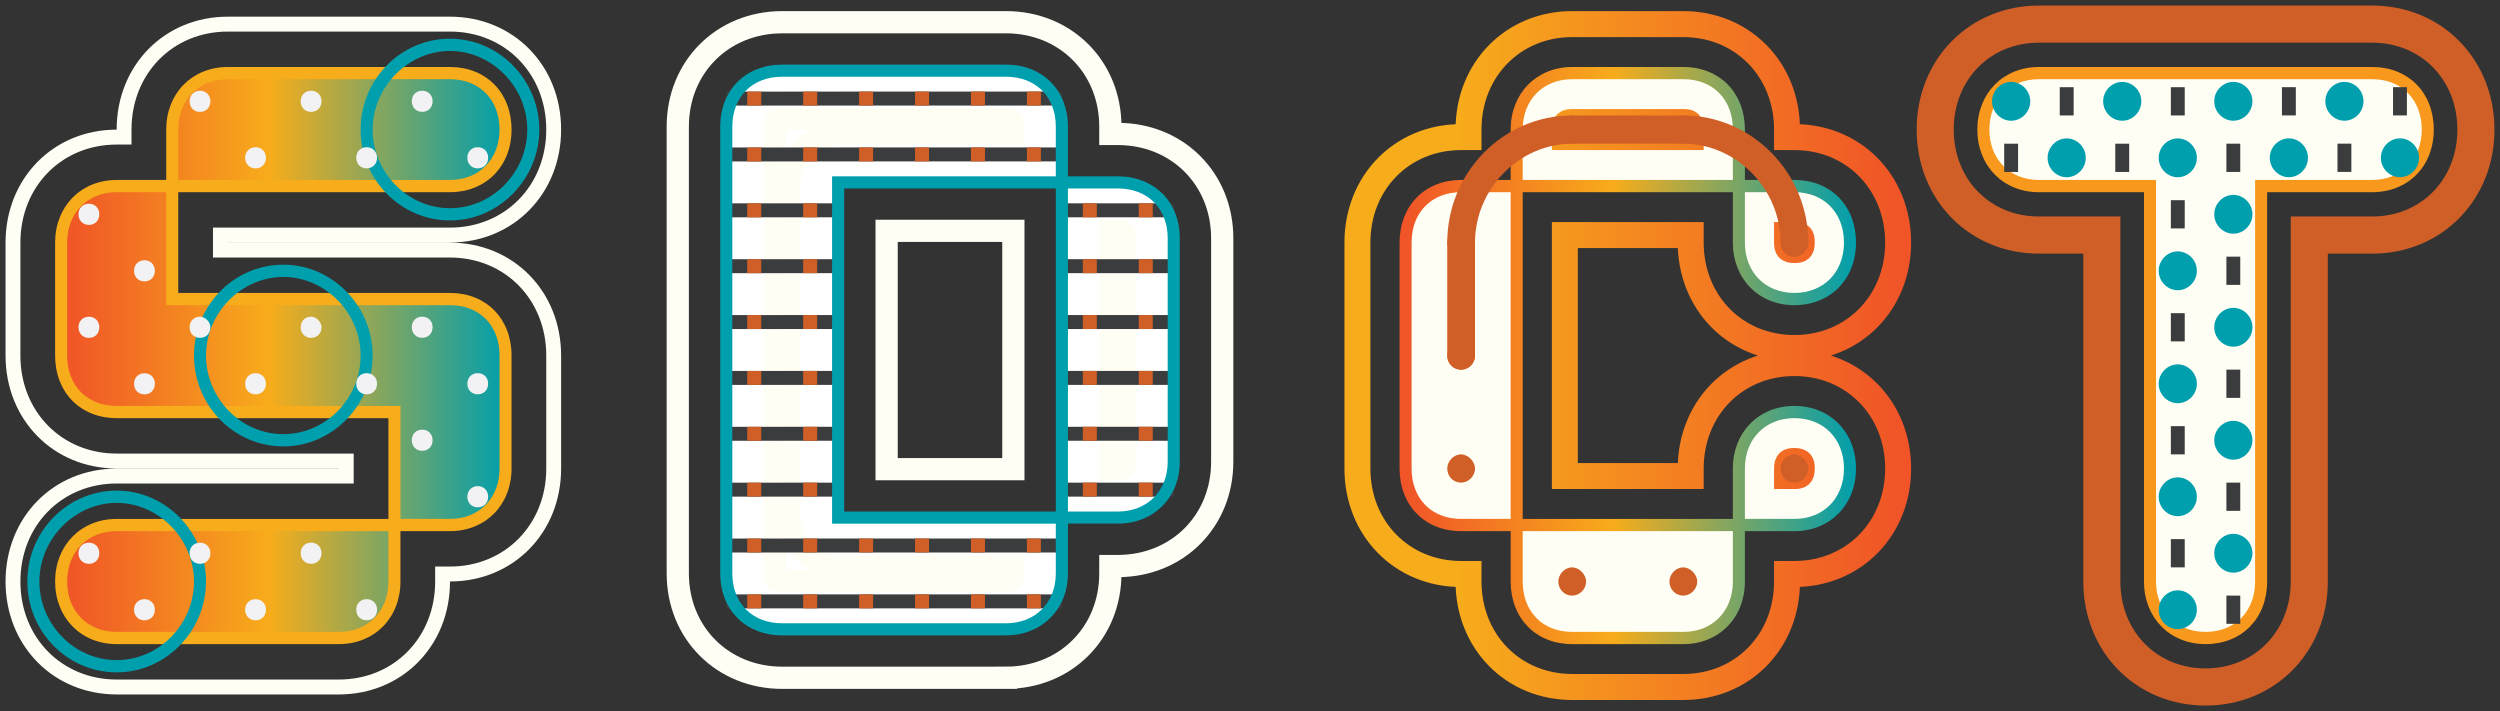 <?xml version="1.0" encoding="UTF-8"?>
<svg width="225px" height="64px" viewBox="0 0 225 64" version="1.1" xmlns="http://www.w3.org/2000/svg" xmlns:xlink="http://www.w3.org/1999/xlink">
    <rect x="0" y="0" width="225" height="64" fill="#333333" stroke="none"/>
    <title>SDCT_web_image_blueyellow</title>
    <defs>
        <linearGradient x1="-0.321%" y1="49.997%" x2="100.318%" y2="49.997%" id="linearGradient-1">
            <stop stop-color="#F7AC1B" offset="19%"></stop>
            <stop stop-color="#F05427" offset="100%"></stop>
        </linearGradient>
        <linearGradient x1="-0.004%" y1="49.997%" x2="100%" y2="49.997%" id="linearGradient-2">
            <stop stop-color="#F05427" offset="1%"></stop>
            <stop stop-color="#F7AC1B" offset="47%"></stop>
            <stop stop-color="#009FAD" offset="100%"></stop>
        </linearGradient>
        <linearGradient x1="0%" y1="50%" x2="100%" y2="50%" id="linearGradient-3">
            <stop stop-color="#F05427" offset="1%"></stop>
            <stop stop-color="#F7AC1B" offset="47%"></stop>
            <stop stop-color="#009FAD" offset="100%"></stop>
        </linearGradient>
    </defs>
    <g id="Style-Components" stroke="none" stroke-width="1" fill="none" fill-rule="evenodd">
        <g id="Footer_my" transform="translate(-24, -44)">
            <g id="SDCT_web_image_blueyellow" transform="translate(25, 46)">
                <g id="Group" transform="translate(121, 0)" fill-rule="nonzero">
                    <g id="Shape">
                        <path d="M34.499,50.335 C34.499,53.273 32.468,55.419 29.499,55.419 L19.501,55.419 C16.532,55.419 14.501,53.354 14.501,50.335 L14.501,45.251 L9.502,45.251 C6.533,45.251 4.503,43.186 4.503,40.167 L4.503,19.83 C4.503,16.811 6.533,14.746 9.502,14.746 L14.501,14.746 L14.501,45.251 L34.499,45.251 L34.499,50.335 L34.499,50.335 Z M14.501,9.66 C14.501,6.72 16.532,4.576 19.501,4.576 L29.499,4.576 C32.468,4.576 34.499,6.641 34.499,9.66 L34.499,14.744 L39.498,14.744 C42.467,14.744 44.497,16.809 44.497,19.829 C44.497,22.848 42.467,24.913 39.498,24.913 C36.529,24.913 34.499,22.848 34.499,19.829 L34.499,14.744 L14.501,14.744 L14.501,9.66 L14.501,9.66 Z M34.499,45.251 L34.499,40.167 C34.499,37.227 36.529,35.083 39.498,35.083 C42.467,35.083 44.497,37.148 44.497,40.167 C44.497,43.186 42.467,45.251 39.498,45.251 L34.499,45.251 Z" fill="#FFFEF5"></path>
                        <path d="M29.499,60 L19.501,60 C14.083,60 9.999,55.845 9.999,50.337 L9.999,49.832 L9.502,49.832 C4.084,49.832 0,45.678 0,40.168 L0,19.832 C0,14.322 4.086,10.168 9.502,10.168 L9.999,10.168 L9.999,9.663 C9.999,4.154 14.083,0 19.501,0 L29.499,0 C34.917,0 39.001,4.155 39.001,9.663 L39.001,10.168 L39.498,10.168 C44.916,10.168 49,14.324 49,19.832 C49,25.34 44.914,29.495 39.498,29.495 C34.082,29.495 29.996,25.342 29.996,19.832 L29.996,19.327 L19.004,19.327 L19.004,40.673 L29.996,40.673 L29.996,40.168 C29.996,34.658 34.08,30.505 39.498,30.505 C44.916,30.505 49,34.66 49,40.168 C49,45.676 44.914,49.832 39.498,49.832 L39.001,49.832 L39.001,50.337 C39.001,55.846 34.917,60 29.499,60 Z M9.502,10.508 C4.277,10.508 0.336,14.517 0.336,19.83 L0.336,40.167 C0.336,45.48 4.277,49.488 9.502,49.488 L10.335,49.488 L10.335,50.335 C10.335,55.649 14.276,59.657 19.501,59.657 L29.499,59.657 C34.724,59.657 38.665,55.649 38.665,50.335 L38.665,49.488 L39.498,49.488 C44.723,49.488 48.664,45.48 48.664,40.167 C48.664,34.853 44.723,30.845 39.498,30.845 C34.273,30.845 30.332,34.853 30.332,40.167 L30.332,41.013 L18.668,41.013 L18.668,18.984 L30.332,18.984 L30.332,19.83 C30.332,25.144 34.273,29.152 39.498,29.152 C44.723,29.152 48.664,25.144 48.664,19.83 C48.664,14.517 44.723,10.508 39.498,10.508 L38.665,10.508 L38.665,9.662 C38.665,4.348 34.724,0.34 29.499,0.34 L19.501,0.34 C14.276,0.34 10.335,4.348 10.335,9.662 L10.335,10.508 L9.502,10.508 Z M39.498,41.013 L38.665,41.013 L38.665,40.167 C38.665,39.451 38.945,39.32 39.498,39.32 C40.201,39.32 40.33,39.605 40.33,40.167 C40.33,40.882 40.05,41.013 39.498,41.013 Z M39.001,40.671 L39.498,40.671 C39.919,40.671 39.994,40.633 39.994,40.167 C39.994,39.738 39.957,39.662 39.498,39.662 C39.076,39.662 39.001,39.7 39.001,40.167 L39.001,40.671 Z M39.498,20.677 C38.795,20.677 38.665,20.392 38.665,19.83 L38.665,18.984 L39.498,18.984 C40.159,18.984 40.33,19.158 40.33,19.83 C40.33,20.545 40.05,20.677 39.498,20.677 Z M39.001,19.325 L39.001,19.83 C39.001,20.259 39.039,20.335 39.498,20.335 C39.919,20.335 39.994,20.297 39.994,19.83 C39.994,19.363 39.975,19.325 39.498,19.325 L39.001,19.325 Z M30.332,10.508 L18.668,10.508 L18.668,9.662 C18.668,8.947 18.948,8.815 19.501,8.815 L29.499,8.815 C30.161,8.815 30.332,8.989 30.332,9.662 L30.332,10.508 Z M19.004,10.167 L29.996,10.167 L29.996,9.662 C29.996,9.176 29.977,9.157 29.499,9.157 L19.501,9.157 C19.079,9.157 19.004,9.195 19.004,9.662 L19.004,10.167 Z" stroke="url(#linearGradient-1)" stroke-width="2" fill="#30302F"></path>
                    </g>
                    <path d="M29.499,55.971 L19.501,55.971 C16.238,55.971 13.96,53.655 13.96,50.337 L13.96,45.803 L9.502,45.803 C6.239,45.803 3.961,43.486 3.961,40.168 L3.961,19.832 C3.961,16.514 6.239,14.197 9.502,14.197 L13.96,14.197 L13.96,9.663 C13.96,6.397 16.291,4.029 19.501,4.029 L29.499,4.029 C32.762,4.029 35.04,6.345 35.04,9.663 L35.04,14.197 L39.498,14.197 C42.761,14.197 45.039,16.514 45.039,19.832 C45.039,23.15 42.708,25.467 39.498,25.467 C36.288,25.467 33.957,23.096 33.957,19.832 L33.957,15.298 L15.043,15.298 L15.043,44.702 L33.957,44.702 L33.957,40.168 C33.957,36.902 36.288,34.533 39.498,34.533 C42.708,34.533 45.039,36.904 45.039,40.168 C45.039,43.433 42.708,45.803 39.498,45.803 L35.04,45.803 L35.04,50.337 C35.04,53.603 32.709,55.971 29.499,55.971 Z M15.043,45.803 L15.043,50.337 C15.043,53.047 16.834,54.87 19.501,54.87 L29.499,54.87 C32.124,54.87 33.957,53.006 33.957,50.337 L33.957,45.803 L15.043,45.803 L15.043,45.803 Z M35.04,44.7 L39.498,44.7 C42.123,44.7 43.956,42.836 43.956,40.167 C43.956,37.497 42.123,35.633 39.498,35.633 C36.873,35.633 35.04,37.497 35.04,40.167 L35.04,44.7 Z M9.501,15.297 C6.835,15.297 5.043,17.118 5.043,19.83 L5.043,40.167 C5.043,42.877 6.834,44.7 9.501,44.7 L13.958,44.7 L13.958,15.297 L9.501,15.297 Z M35.04,15.297 L35.04,19.83 C35.04,22.5 36.873,24.364 39.498,24.364 C42.123,24.364 43.956,22.5 43.956,19.83 C43.956,17.161 42.165,15.297 39.498,15.297 L35.04,15.297 Z M15.043,14.194 L33.957,14.194 L33.957,9.66 C33.957,6.948 32.166,5.127 29.499,5.127 L19.501,5.127 C16.876,5.127 15.043,6.991 15.043,9.66 L15.043,14.194 L15.043,14.194 Z" id="Shape" fill="url(#linearGradient-2)"></path>
                    <path d="M9.502,18.56 C10.128,18.56 10.752,19.196 10.752,19.83 C10.752,20.545 10.126,21.101 9.502,21.101 C8.799,21.101 8.253,20.545 8.253,19.83 C8.253,19.194 8.799,18.56 9.502,18.56 Z M9.502,28.728 C10.128,28.728 10.752,29.364 10.752,29.998 C10.752,30.714 10.126,31.269 9.502,31.269 C8.799,31.269 8.253,30.714 8.253,29.998 C8.253,29.362 8.799,28.728 9.502,28.728 Z M9.502,38.896 C10.128,38.896 10.752,39.532 10.752,40.167 C10.752,40.882 10.126,41.437 9.502,41.437 C8.799,41.437 8.253,40.882 8.253,40.167 C8.253,39.531 8.799,38.896 9.502,38.896 Z M19.501,8.391 C20.126,8.391 20.75,9.027 20.75,9.662 C20.75,10.377 20.125,10.933 19.501,10.933 C18.797,10.933 18.251,10.377 18.251,9.662 C18.251,9.026 18.797,8.391 19.501,8.391 L19.501,8.391 Z M19.501,49.066 C20.126,49.066 20.75,49.702 20.75,50.337 C20.75,51.052 20.125,51.607 19.501,51.607 C18.797,51.607 18.251,51.052 18.251,50.337 C18.251,49.7 18.797,49.066 19.501,49.066 Z M29.499,8.391 C30.125,8.391 30.749,9.027 30.749,9.662 C30.749,10.377 30.123,10.933 29.499,10.933 C28.796,10.933 28.25,10.377 28.25,9.662 C28.25,9.026 28.796,8.391 29.499,8.391 Z M29.499,49.066 C30.125,49.066 30.749,49.702 30.749,50.337 C30.749,51.052 30.123,51.607 29.499,51.607 C28.796,51.607 28.25,51.052 28.25,50.337 C28.25,49.7 28.796,49.066 29.499,49.066 Z M39.498,18.561 C40.123,18.561 40.747,19.197 40.747,19.832 C40.747,20.547 40.122,21.102 39.498,21.102 C38.795,21.102 38.248,20.547 38.248,19.832 C38.248,19.196 38.795,18.561 39.498,18.561 Z M39.498,38.898 C40.123,38.898 40.747,39.534 40.747,40.168 C40.747,40.883 40.122,41.439 39.498,41.439 C38.795,41.439 38.248,40.883 38.248,40.168 C38.248,39.532 38.795,38.898 39.498,38.898 Z" id="Shape" fill="#D05F27"></path>
                    <path d="M29.499,8.39 C35.67,8.39 40.747,13.553 40.747,19.83 C40.747,20.545 40.201,21.101 39.498,21.101 C38.795,21.101 38.248,20.545 38.248,19.83 C38.248,14.983 34.265,10.933 29.499,10.933 L19.501,10.933 C14.735,10.933 10.752,14.983 10.752,19.83 L10.752,29.998 C10.752,30.714 10.205,31.269 9.502,31.269 C8.799,31.269 8.253,30.714 8.253,29.998 L8.253,19.83 C8.253,13.555 13.252,8.39 19.501,8.39 L29.499,8.39 Z" id="Path" fill="#D05F27"></path>
                </g>
                <g id="Group" transform="translate(173, 0)" fill-rule="nonzero">
                    <g>
                        <path d="M9.502,4.578 L39.498,4.578 C42.467,4.578 44.497,6.643 44.497,9.662 C44.497,12.681 42.467,14.746 39.498,14.746 L29.499,14.746 L29.499,50.335 C29.499,53.354 27.469,55.419 24.5,55.419 C21.531,55.419 19.501,53.354 19.501,50.335 L19.501,14.746 L9.502,14.746 C6.533,14.746 4.503,12.6 4.503,9.662 C4.503,6.723 6.533,4.578 9.502,4.578 L9.502,4.578 Z" id="Path" fill="#FFFEF5"></path>
                        <path d="M24.5,60 C19.082,60 14.998,55.845 14.998,50.337 L14.998,19.327 L9.502,19.327 C4.084,19.327 0,15.172 0,9.663 C0,4.155 4.084,0 9.502,0 L39.498,0 C44.916,0 49,4.155 49,9.663 C49,15.172 44.916,19.327 39.498,19.327 L34.002,19.327 L34.002,50.337 C34.002,55.846 29.916,60 24.5,60 L24.5,60 Z M9.502,0.34 C4.277,0.34 0.336,4.348 0.336,9.662 C0.336,14.975 4.277,18.984 9.502,18.984 L15.334,18.984 L15.334,50.335 C15.334,55.649 19.275,59.657 24.5,59.657 C29.725,59.657 33.666,55.649 33.666,50.335 L33.666,18.984 L39.498,18.984 C44.723,18.984 48.664,14.975 48.664,9.662 C48.664,4.348 44.723,0.34 39.498,0.34 L9.502,0.34 L9.502,0.34 Z" id="Shape" stroke="#D05F27" stroke-width="3" fill="#D05F27"></path>
                    </g>
                    <path d="M24.5,55.971 C21.289,55.971 18.959,53.601 18.959,50.337 L18.959,15.298 L9.502,15.298 C6.291,15.298 3.961,12.928 3.961,9.663 C3.961,6.399 6.292,4.029 9.502,4.029 L39.498,4.029 C42.761,4.029 45.039,6.345 45.039,9.663 C45.039,12.982 42.708,15.298 39.498,15.298 L30.041,15.298 L30.041,50.337 C30.041,53.655 27.763,55.971 24.5,55.971 L24.5,55.971 Z M9.502,5.128 C6.877,5.128 5.044,6.992 5.044,9.662 C5.044,12.331 6.877,14.195 9.502,14.195 L20.042,14.195 L20.042,50.337 C20.042,53.006 21.875,54.87 24.5,54.87 C27.125,54.87 28.958,53.049 28.958,50.337 L28.958,14.195 L39.498,14.195 C42.123,14.195 43.956,12.331 43.956,9.662 C43.956,6.992 42.165,5.128 39.498,5.128 L9.502,5.128 L9.502,5.128 Z" id="Shape" fill="#F8991D"></path>
                    <path d="M6.378,5.848 L7.627,5.848 L7.627,8.39 L6.378,8.39 L6.378,5.848 Z M6.378,10.933 L7.627,10.933 L7.627,13.475 L6.378,13.475 L6.378,10.933 Z M11.377,5.848 L12.627,5.848 L12.627,8.39 L11.377,8.39 L11.377,5.848 Z M11.377,10.933 L12.627,10.933 L12.627,13.475 L11.377,13.475 L11.377,10.933 Z M16.376,5.848 L17.626,5.848 L17.626,8.39 L16.376,8.39 L16.376,5.848 Z M16.376,10.933 L17.626,10.933 L17.626,13.475 L16.376,13.475 L16.376,10.933 Z M21.376,5.848 L22.625,5.848 L22.625,8.39 L21.376,8.39 L21.376,5.848 Z M21.376,10.933 L22.625,10.933 L22.625,13.475 L21.376,13.475 L21.376,10.933 Z M21.376,16.017 L22.625,16.017 L22.625,18.558 L21.376,18.558 L21.376,16.017 Z M21.376,21.101 L22.625,21.101 L22.625,23.642 L21.376,23.642 L21.376,21.101 Z M21.376,26.185 L22.625,26.185 L22.625,28.726 L21.376,28.726 L21.376,26.185 Z M21.376,31.269 L22.625,31.269 L22.625,33.81 L21.376,33.81 L21.376,31.269 Z M21.376,36.353 L22.625,36.353 L22.625,38.894 L21.376,38.894 L21.376,36.353 Z M21.376,41.437 L22.625,41.437 L22.625,43.979 L21.376,43.979 L21.376,41.437 Z M21.376,46.521 L22.625,46.521 L22.625,49.063 L21.376,49.063 L21.376,46.521 Z M21.376,51.606 L22.625,51.606 L22.625,54.147 L21.376,54.147 L21.376,51.606 Z M26.375,5.847 L27.624,5.847 L27.624,8.388 L26.375,8.388 L26.375,5.847 Z M26.375,10.931 L27.624,10.931 L27.624,13.474 L26.375,13.474 L26.375,10.931 Z M26.375,16.015 L27.624,16.015 L27.624,18.556 L26.375,18.556 L26.375,16.015 Z M26.375,21.099 L27.624,21.099 L27.624,23.64 L26.375,23.64 L26.375,21.099 Z M26.375,26.183 L27.624,26.183 L27.624,28.725 L26.375,28.725 L26.375,26.183 Z M26.375,31.267 L27.624,31.267 L27.624,33.809 L26.375,33.809 L26.375,31.267 Z M26.375,36.352 L27.624,36.352 L27.624,38.893 L26.375,38.893 L26.375,36.352 Z M26.375,41.436 L27.624,41.436 L27.624,43.977 L26.375,43.977 L26.375,41.436 Z M26.375,46.52 L27.624,46.52 L27.624,49.061 L26.375,49.061 L26.375,46.52 Z M26.375,51.604 L27.624,51.604 L27.624,54.145 L26.375,54.145 L26.375,51.604 Z M31.374,5.845 L32.624,5.845 L32.624,8.387 L31.374,8.387 L31.374,5.845 Z M31.374,10.929 L32.624,10.929 L32.624,13.472 L31.374,13.472 L31.374,10.929 Z M36.373,5.845 L37.623,5.845 L37.623,8.387 L36.373,8.387 L36.373,5.845 Z M36.373,10.929 L37.623,10.929 L37.623,13.472 L36.373,13.472 L36.373,10.929 Z M41.373,5.845 L42.622,5.845 L42.622,8.387 L41.373,8.387 L41.373,5.845 Z M41.373,10.929 L42.622,10.929 L42.622,13.472 L41.373,13.472 L41.373,10.929 Z" id="Shape" fill="#3B3C3D"></path>
                    <path d="M5.284,7.119 C5.284,6.166 6.065,5.371 7.003,5.371 C7.942,5.371 8.721,6.165 8.721,7.119 C8.721,8.073 7.94,8.868 7.003,8.868 C6.067,8.868 5.284,8.073 5.284,7.119 Z M10.283,12.203 C10.283,11.251 11.064,10.455 12.001,10.455 C12.938,10.455 13.72,11.249 13.72,12.203 C13.72,13.157 12.939,13.952 12.001,13.952 C11.063,13.952 10.283,13.157 10.283,12.203 Z M15.283,7.119 C15.283,6.166 16.064,5.371 17.002,5.371 C17.94,5.371 18.72,6.165 18.72,7.119 C18.72,8.073 17.939,8.868 17.002,8.868 C16.065,8.868 15.283,8.073 15.283,7.119 Z M20.282,12.203 C20.282,11.251 21.063,10.455 22,10.455 C22.936,10.455 23.719,11.249 23.719,12.203 C23.719,13.157 22.938,13.952 22,13.952 C21.061,13.952 20.282,13.157 20.282,12.203 Z M20.282,22.371 C20.282,21.419 21.063,20.625 22,20.625 C22.936,20.625 23.719,21.419 23.719,22.371 C23.719,23.324 22.938,24.12 22,24.12 C21.061,24.12 20.282,23.326 20.282,22.371 Z M20.282,32.54 C20.282,31.587 21.063,30.793 22,30.793 C22.936,30.793 23.719,31.587 23.719,32.54 C23.719,33.492 22.938,34.288 22,34.288 C21.061,34.288 20.282,33.494 20.282,32.54 Z M20.282,42.708 C20.282,41.755 21.063,40.961 22,40.961 C22.936,40.961 23.719,41.755 23.719,42.708 C23.719,43.661 22.938,44.456 22,44.456 C21.061,44.456 20.282,43.662 20.282,42.708 Z M20.282,52.876 C20.282,51.924 21.063,51.129 22,51.129 C22.936,51.129 23.719,51.924 23.719,52.876 C23.719,53.829 22.938,54.625 22,54.625 C21.061,54.625 20.282,53.83 20.282,52.876 Z M25.281,7.117 C25.281,6.165 26.062,5.369 27,5.369 C27.939,5.369 28.718,6.163 28.718,7.117 C28.718,8.072 27.937,8.866 27,8.866 C26.064,8.866 25.281,8.072 25.281,7.117 Z M25.281,17.286 C25.281,16.333 26.062,15.539 27,15.539 C27.939,15.539 28.718,16.333 28.718,17.286 C28.718,18.238 27.937,19.034 27,19.034 C26.064,19.034 25.281,18.24 25.281,17.286 Z M25.281,27.454 C25.281,26.501 26.062,25.707 27,25.707 C27.939,25.707 28.718,26.501 28.718,27.454 C28.718,28.407 27.937,29.202 27,29.202 C26.064,29.202 25.281,28.408 25.281,27.454 Z M25.281,37.622 C25.281,36.67 26.062,35.875 27,35.875 C27.939,35.875 28.718,36.67 28.718,37.622 C28.718,38.575 27.937,39.371 27,39.371 C26.064,39.371 25.281,38.576 25.281,37.622 Z M25.281,47.79 C25.281,46.838 26.062,46.044 27,46.044 C27.939,46.044 28.718,46.838 28.718,47.79 C28.718,48.743 27.937,49.539 27,49.539 C26.064,49.539 25.281,48.745 25.281,47.79 Z M30.28,12.202 C30.28,11.249 31.061,10.453 31.998,10.453 C32.935,10.453 33.717,11.247 33.717,12.202 C33.717,13.156 32.936,13.95 31.998,13.95 C31.06,13.95 30.28,13.156 30.28,12.202 Z M35.28,7.117 C35.28,6.165 36.061,5.369 36.999,5.369 C37.937,5.369 38.717,6.163 38.717,7.117 C38.717,8.072 37.936,8.866 36.999,8.866 C36.062,8.866 35.28,8.072 35.28,7.117 Z M40.279,12.202 C40.279,11.249 41.06,10.453 41.997,10.453 C42.933,10.453 43.716,11.247 43.716,12.202 C43.716,13.156 42.935,13.95 41.997,13.95 C41.058,13.95 40.279,13.156 40.279,12.202 Z" id="Shape" fill="#009FAD"></path>
                </g>
                <g id="Group" fill-rule="nonzero">
                    <g id="Shape">
                        <path d="M14.501,24.914 L39.498,24.914 C42.467,24.914 44.497,26.979 44.497,29.998 L44.497,40.167 C44.497,43.186 42.387,45.251 39.498,45.251 L34.499,45.251 L34.499,35.083 L9.502,35.083 C6.533,35.083 4.503,33.018 4.503,29.998 L4.503,19.83 C4.503,16.811 6.613,14.746 9.502,14.746 L14.501,14.746 L14.501,24.914 Z M34.499,45.251 L34.499,50.335 C34.499,53.273 32.468,55.419 29.499,55.419 L9.502,55.419 C6.533,55.419 4.503,53.273 4.503,50.335 C4.503,47.396 6.533,45.251 9.502,45.251 L34.499,45.251 Z M14.501,9.662 C14.501,6.722 16.532,4.578 19.501,4.578 L39.498,4.578 C42.467,4.578 44.497,6.643 44.497,9.662 C44.497,12.681 42.467,14.746 39.498,14.746 L14.501,14.746 L14.501,9.662 L14.501,9.662 Z" fill="url(#linearGradient-3)"></path>
                        <path d="M29.499,60 L9.502,60 C4.084,60 0,55.846 0,50.337 C0,44.827 4.086,40.673 9.502,40.673 L29.996,40.673 L29.996,39.663 L9.502,39.663 C4.084,39.663 0,35.51 0,30 L0,19.832 C0,14.322 4.086,10.168 9.502,10.168 L9.999,10.168 L9.999,9.663 C9.999,4.154 14.083,0 19.501,0 L39.498,0 C44.916,0 49,4.155 49,9.663 C49,15.172 44.914,19.327 39.498,19.327 L19.004,19.327 L19.004,20.337 L39.498,20.337 C44.916,20.337 49,24.492 49,30 L49,40.168 C49,45.678 44.914,49.832 39.498,49.832 L39.001,49.832 L39.001,50.337 C39.001,55.846 34.917,60 29.499,60 Z M9.502,41.015 C4.277,41.015 0.336,45.023 0.336,50.337 C0.336,55.65 4.277,59.658 9.502,59.658 L29.499,59.658 C34.724,59.658 38.665,55.65 38.665,50.337 L38.665,49.49 L39.498,49.49 C44.723,49.49 48.664,45.482 48.664,40.168 L48.664,30 C48.664,24.686 44.723,20.678 39.498,20.678 L18.668,20.678 L18.668,18.985 L39.498,18.985 C44.723,18.985 48.664,14.977 48.664,9.663 C48.664,4.35 44.723,0.342 39.498,0.342 L19.501,0.342 C14.276,0.342 10.335,4.35 10.335,9.663 L10.335,10.51 L9.502,10.51 C4.277,10.51 0.336,14.518 0.336,19.832 L0.336,30 C0.336,35.314 4.277,39.322 9.502,39.322 L30.332,39.322 L30.332,41.015 L9.502,41.015 L9.502,41.015 Z" stroke="#FFFEF5" fill="#FFFEF5"></path>
                    </g>
                    <path d="M29.499,55.971 L9.502,55.971 C6.291,55.971 3.961,53.601 3.961,50.337 C3.961,47.072 6.292,44.702 9.502,44.702 L33.957,44.702 L33.957,35.635 L9.502,35.635 C6.239,35.635 3.961,33.318 3.961,30 L3.961,19.832 C3.961,16.566 6.292,14.197 9.502,14.197 L13.96,14.197 L13.96,9.663 C13.96,6.397 16.291,4.029 19.501,4.029 L39.498,4.029 C42.761,4.029 45.039,6.345 45.039,9.663 C45.039,12.982 42.708,15.298 39.498,15.298 L15.043,15.298 L15.043,24.365 L39.498,24.365 C42.761,24.365 45.039,26.682 45.039,30 L45.039,40.168 C45.039,43.434 42.708,45.803 39.498,45.803 L35.04,45.803 L35.04,50.337 C35.04,53.603 32.709,55.971 29.499,55.971 Z M9.502,45.803 C6.877,45.803 5.044,47.667 5.044,50.337 C5.044,53.006 6.877,54.87 9.502,54.87 L29.499,54.87 C32.124,54.87 33.957,53.006 33.957,50.337 L33.957,45.803 L9.502,45.803 Z M35.042,44.7 L39.499,44.7 C42.124,44.7 43.957,42.836 43.957,40.167 L43.957,29.998 C43.957,27.288 42.166,25.465 39.499,25.465 L13.96,25.465 L13.96,15.297 L9.502,15.297 C6.877,15.297 5.044,17.161 5.044,19.83 L5.044,29.998 C5.044,32.709 6.835,34.532 9.502,34.532 L35.042,34.532 L35.042,44.7 Z M15.044,14.195 L39.499,14.195 C42.124,14.195 43.957,12.331 43.957,9.662 C43.957,6.992 42.166,5.128 39.499,5.128 L19.501,5.128 C16.876,5.128 15.043,6.992 15.043,9.662 L15.043,14.195 L15.044,14.195 Z" id="Shape" fill="#F7AC1B"></path>
                    <path d="M9.502,58.513 C5.068,58.513 1.461,54.845 1.461,50.335 C1.461,45.825 5.068,42.157 9.502,42.157 C13.937,42.157 17.543,45.903 17.543,50.335 C17.543,54.767 13.937,58.513 9.502,58.513 Z M9.502,43.26 C5.731,43.26 2.546,46.501 2.546,50.335 C2.546,54.169 5.667,57.41 9.502,57.41 C13.338,57.41 16.459,54.169 16.459,50.335 C16.459,46.501 13.272,43.26 9.502,43.26 Z M24.5,38.176 C20.066,38.176 16.459,34.508 16.459,29.998 C16.459,25.489 20.066,21.821 24.5,21.821 C28.934,21.821 32.541,25.566 32.541,29.998 C32.541,34.431 28.934,38.176 24.5,38.176 Z M24.5,22.924 C20.728,22.924 17.543,26.164 17.543,29.998 C17.543,33.832 20.665,37.073 24.5,37.073 C28.335,37.073 31.457,33.832 31.457,29.998 C31.457,26.164 28.27,22.924 24.5,22.924 Z M39.498,17.84 C35.063,17.84 31.457,14.172 31.457,9.662 C31.457,5.152 35.063,1.484 39.498,1.484 C43.932,1.484 47.539,5.23 47.539,9.662 C47.539,14.094 43.932,17.84 39.498,17.84 Z M39.498,2.587 C35.726,2.587 32.541,5.828 32.541,9.662 C32.541,13.496 35.662,16.737 39.498,16.737 C43.333,16.737 46.454,13.496 46.454,9.662 C46.454,5.828 43.268,2.587 39.498,2.587 Z" id="Shape" fill="#009FAD"></path>
                    <path d="M6.065,17.289 C6.065,16.733 6.456,16.336 7.002,16.336 C7.548,16.336 7.938,16.733 7.938,17.289 C7.938,17.844 7.548,18.241 7.002,18.241 C6.456,18.241 6.065,17.844 6.065,17.289 Z M6.065,27.457 C6.065,26.902 6.456,26.505 7.002,26.505 C7.548,26.505 7.938,26.902 7.938,27.457 C7.938,28.013 7.548,28.41 7.002,28.41 C6.456,28.41 6.065,28.013 6.065,27.457 Z M6.065,47.794 C6.065,47.238 6.456,46.841 7.002,46.841 C7.548,46.841 7.938,47.238 7.938,47.794 C7.938,48.349 7.548,48.746 7.002,48.746 C6.456,48.746 6.065,48.349 6.065,47.794 Z M11.064,22.373 C11.064,21.818 11.455,21.42 12.001,21.42 C12.547,21.42 12.938,21.818 12.938,22.373 C12.938,22.928 12.547,23.326 12.001,23.326 C11.455,23.326 11.064,22.928 11.064,22.373 Z M11.064,32.541 C11.064,31.986 11.455,31.589 12.001,31.589 C12.547,31.589 12.938,31.986 12.938,32.541 C12.938,33.097 12.547,33.494 12.001,33.494 C11.455,33.494 11.064,33.097 11.064,32.541 Z M11.064,52.878 C11.064,52.322 11.455,51.925 12.001,51.925 C12.547,51.925 12.938,52.322 12.938,52.878 C12.938,53.433 12.547,53.83 12.001,53.83 C11.455,53.83 11.064,53.433 11.064,52.878 Z M16.064,7.119 C16.064,6.564 16.454,6.166 17,6.166 C17.546,6.166 17.937,6.564 17.937,7.119 C17.937,7.674 17.546,8.072 17,8.072 C16.454,8.072 16.064,7.674 16.064,7.119 Z M16.064,27.456 C16.064,26.9 16.454,26.503 17,26.503 C17.469,26.503 17.937,26.979 17.937,27.456 C17.937,28.011 17.546,28.408 17,28.408 C16.454,28.408 16.064,28.011 16.064,27.456 Z M16.064,47.792 C16.064,47.237 16.454,46.839 17,46.839 C17.546,46.839 17.937,47.237 17.937,47.792 C17.937,48.347 17.546,48.745 17,48.745 C16.454,48.745 16.064,48.347 16.064,47.792 Z M21.063,12.203 C21.063,11.648 21.453,11.251 22,11.251 C22.546,11.251 22.936,11.648 22.936,12.203 C22.936,12.759 22.546,13.156 22,13.156 C21.453,13.156 21.063,12.759 21.063,12.203 L21.063,12.203 Z M21.063,32.54 C21.063,31.984 21.453,31.587 22,31.587 C22.546,31.587 22.936,31.984 22.936,32.54 C22.936,33.095 22.546,33.492 22,33.492 C21.453,33.492 21.063,33.095 21.063,32.54 L21.063,32.54 Z M21.063,52.876 C21.063,52.321 21.453,51.924 22,51.924 C22.546,51.924 22.936,52.321 22.936,52.876 C22.936,53.432 22.546,53.829 22,53.829 C21.453,53.829 21.063,53.432 21.063,52.876 L21.063,52.876 Z M26.062,7.117 C26.062,6.562 26.453,6.165 26.999,6.165 C27.545,6.165 27.936,6.562 27.936,7.117 C27.936,7.673 27.545,8.07 26.999,8.07 C26.453,8.07 26.062,7.673 26.062,7.117 Z M26.062,27.454 C26.062,26.899 26.453,26.501 26.999,26.501 C27.467,26.501 27.936,26.978 27.936,27.454 C27.936,28.009 27.545,28.407 26.999,28.407 C26.453,28.407 26.062,28.009 26.062,27.454 Z M26.062,47.79 C26.062,47.235 26.453,46.838 26.999,46.838 C27.545,46.838 27.936,47.235 27.936,47.79 C27.936,48.346 27.545,48.743 26.999,48.743 C26.453,48.743 26.062,48.346 26.062,47.79 Z M31.061,12.202 C31.061,11.646 31.452,11.249 31.998,11.249 C32.544,11.249 32.935,11.646 32.935,12.202 C32.935,12.757 32.544,13.154 31.998,13.154 C31.452,13.154 31.061,12.757 31.061,12.202 Z M31.061,32.538 C31.061,31.983 31.452,31.586 31.998,31.586 C32.544,31.586 32.935,31.983 32.935,32.538 C32.935,33.094 32.544,33.491 31.998,33.491 C31.452,33.491 31.061,33.094 31.061,32.538 Z M31.061,52.875 C31.061,52.319 31.452,51.922 31.998,51.922 C32.544,51.922 32.935,52.319 32.935,52.875 C32.935,53.43 32.544,53.827 31.998,53.827 C31.452,53.827 31.061,53.43 31.061,52.875 Z M36.061,7.116 C36.061,6.56 36.451,6.163 36.997,6.163 C37.544,6.163 37.934,6.56 37.934,7.116 C37.934,7.671 37.544,8.068 36.997,8.068 C36.451,8.068 36.061,7.671 36.061,7.116 Z M36.061,27.452 C36.061,26.897 36.451,26.5 36.997,26.5 C37.544,26.5 37.934,26.897 37.934,27.452 C37.934,28.008 37.544,28.405 36.997,28.405 C36.451,28.405 36.061,28.008 36.061,27.452 Z M36.061,37.621 C36.061,37.065 36.451,36.668 36.997,36.668 C37.544,36.668 37.934,37.065 37.934,37.621 C37.934,38.176 37.544,38.573 36.997,38.573 C36.451,38.573 36.061,38.176 36.061,37.621 Z M41.06,12.2 C41.06,11.645 41.451,11.247 41.997,11.247 C42.543,11.247 42.933,11.645 42.933,12.2 C42.933,12.755 42.543,13.153 41.997,13.153 C41.451,13.153 41.06,12.755 41.06,12.2 Z M41.06,32.537 C41.06,31.981 41.451,31.584 41.997,31.584 C42.543,31.584 42.933,31.981 42.933,32.537 C42.933,33.092 42.543,33.489 41.997,33.489 C41.451,33.489 41.06,33.092 41.06,32.537 Z M41.06,42.705 C41.06,42.149 41.451,41.752 41.997,41.752 C42.543,41.752 42.933,42.149 42.933,42.705 C42.933,43.26 42.543,43.657 41.997,43.657 C41.451,43.657 41.06,43.26 41.06,42.705 Z" id="Shape" fill="#F2F1F4"></path>
                </g>
                <g id="Group" transform="translate(60, 0)">
                    <g>
                        <path d="M34.568,14.416 L14.432,14.416 L14.432,44.583 L34.568,44.583 L34.568,49.611 C34.568,52.517 32.523,54.639 29.534,54.639 L9.399,54.639 C6.409,54.639 4.365,52.597 4.365,49.611 L4.365,9.388 C4.365,6.402 6.409,4.36 9.399,4.36 L29.534,4.36 C32.523,4.36 34.568,6.402 34.568,9.388 L34.568,14.416 L39.601,14.416 C42.591,14.416 44.635,16.458 44.635,19.443 L44.635,39.555 C44.635,42.541 42.511,44.583 39.601,44.583 L34.568,44.583 L34.568,14.416 L34.568,14.416 Z" id="Path" fill="#FFFFFF" fill-rule="nonzero"></path>
                        <path d="M29.534,59 L9.399,59 C4.041,59 0,54.964 0,49.612 L0,9.388 C0,4.036 4.041,0 9.399,0 L29.534,0 C34.892,0 38.932,4.036 38.932,9.388 L38.932,10.056 L39.601,10.056 C44.959,10.056 49,14.092 49,19.443 L49,39.555 C49,44.907 44.959,48.943 39.601,48.943 L38.932,48.943 L38.932,49.611 C38.932,54.963 34.892,58.998 29.534,58.998 L29.534,59 Z M9.399,8.719 C8.824,8.719 8.73,8.813 8.73,9.388 L8.73,49.612 C8.73,50.187 8.824,50.281 9.399,50.281 L29.534,50.281 C30.035,50.281 30.203,50.184 30.203,49.612 L30.203,48.944 L14.432,48.944 C12.021,48.944 10.068,46.993 10.068,44.584 L10.068,14.417 C10.068,12.009 12.021,10.057 14.432,10.057 L30.203,10.057 L30.203,9.389 C30.203,8.815 30.109,8.721 29.534,8.721 L9.399,8.721 L9.399,8.719 Z M38.932,40.223 L39.601,40.223 C40.173,40.223 40.27,40.056 40.27,39.555 L40.27,19.443 C40.27,18.869 40.176,18.775 39.601,18.775 L38.932,18.775 L38.932,40.223 Z M18.797,40.223 L30.203,40.223 L30.203,18.775 L18.797,18.775 L18.797,40.223 Z" id="Shape" stroke="#FFFEF5" stroke-width="2"></path>
                    </g>
                    <path d="M4.365,6.245 L9.399,6.245 L9.399,7.502 L4.365,7.502 L4.365,6.245 Z M4.365,11.273 L9.399,11.273 L9.399,12.53 L4.365,12.53 L4.365,11.273 Z M4.365,16.301 L9.399,16.301 L9.399,17.558 L4.365,17.558 L4.365,16.301 Z M4.365,21.329 L9.399,21.329 L9.399,22.586 L4.365,22.586 L4.365,21.329 Z M4.365,26.357 L9.399,26.357 L9.399,27.614 L4.365,27.614 L4.365,26.357 Z M4.365,31.385 L9.399,31.385 L9.399,32.641 L4.365,32.641 L4.365,31.385 Z M4.365,36.413 L9.399,36.413 L9.399,37.669 L4.365,37.669 L4.365,36.413 Z M4.365,41.441 L9.399,41.441 L9.399,42.697 L4.365,42.697 L4.365,41.441 Z M4.365,46.469 L9.399,46.469 L9.399,47.725 L4.365,47.725 L4.365,46.469 Z M4.365,51.496 L9.399,51.496 L9.399,52.753 L4.365,52.753 L4.365,51.496 Z M9.399,6.244 L14.432,6.244 L14.432,7.5 L9.399,7.5 L9.399,6.244 Z M9.399,11.272 L14.432,11.272 L14.432,12.528 L9.399,12.528 L9.399,11.272 Z M9.399,16.3 L14.432,16.3 L14.432,17.556 L9.399,17.556 L9.399,16.3 Z M9.399,21.328 L14.432,21.328 L14.432,22.584 L9.399,22.584 L9.399,21.328 Z M9.399,26.355 L14.432,26.355 L14.432,27.612 L9.399,27.612 L9.399,26.355 Z M9.399,31.383 L14.432,31.383 L14.432,32.64 L9.399,32.64 L9.399,31.383 Z M9.399,36.411 L14.432,36.411 L14.432,37.668 L9.399,37.668 L9.399,36.411 Z M9.399,41.439 L14.432,41.439 L14.432,42.696 L9.399,42.696 L9.399,41.439 Z M9.399,46.467 L14.432,46.467 L14.432,47.724 L9.399,47.724 L9.399,46.467 Z M9.399,51.495 L14.432,51.495 L14.432,52.752 L9.399,52.752 L9.399,51.495 Z M14.432,6.242 L19.466,6.242 L19.466,7.499 L14.432,7.499 L14.432,6.242 Z M14.432,11.27 L19.466,11.27 L19.466,12.527 L14.432,12.527 L14.432,11.27 Z M14.432,46.467 L19.466,46.467 L19.466,47.724 L14.432,47.724 L14.432,46.467 Z M14.432,51.495 L19.466,51.495 L19.466,52.752 L14.432,52.752 L14.432,51.495 Z M19.466,6.242 L24.5,6.242 L24.5,7.499 L19.466,7.499 L19.466,6.242 Z M19.466,11.27 L24.5,11.27 L24.5,12.527 L19.466,12.527 L19.466,11.27 Z M19.466,46.467 L24.5,46.467 L24.5,47.724 L19.466,47.724 L19.466,46.467 Z M19.466,51.495 L24.5,51.495 L24.5,52.752 L19.466,52.752 L19.466,51.495 Z M24.5,6.242 L29.534,6.242 L29.534,7.499 L24.5,7.499 L24.5,6.242 Z M24.5,11.27 L29.534,11.27 L29.534,12.527 L24.5,12.527 L24.5,11.27 Z M24.5,46.467 L29.534,46.467 L29.534,47.724 L24.5,47.724 L24.5,46.467 Z M24.5,51.495 L29.534,51.495 L29.534,52.752 L24.5,52.752 L24.5,51.495 Z M29.534,6.242 L34.568,6.242 L34.568,7.499 L29.534,7.499 L29.534,6.242 Z M29.534,11.27 L34.568,11.27 L34.568,12.527 L29.534,12.527 L29.534,11.27 Z M29.534,46.467 L34.568,46.467 L34.568,47.724 L29.534,47.724 L29.534,46.467 Z M29.534,51.495 L34.568,51.495 L34.568,52.752 L29.534,52.752 L29.534,51.495 Z M34.568,16.3 L39.601,16.3 L39.601,17.556 L34.568,17.556 L34.568,16.3 Z M34.568,21.328 L39.601,21.328 L39.601,22.584 L34.568,22.584 L34.568,21.328 Z M34.568,26.355 L39.601,26.355 L39.601,27.612 L34.568,27.612 L34.568,26.355 Z M34.568,31.383 L39.601,31.383 L39.601,32.64 L34.568,32.64 L34.568,31.383 Z M34.568,36.411 L39.601,36.411 L39.601,37.668 L34.568,37.668 L34.568,36.411 Z M34.568,41.439 L39.601,41.439 L39.601,42.696 L34.568,42.696 L34.568,41.439 Z M39.601,16.3 L44.635,16.3 L44.635,17.556 L39.601,17.556 L39.601,16.3 Z M39.601,21.328 L44.635,21.328 L44.635,22.584 L39.601,22.584 L39.601,21.328 Z M39.601,26.355 L44.635,26.355 L44.635,27.612 L39.601,27.612 L39.601,26.355 Z M39.601,31.383 L44.635,31.383 L44.635,32.64 L39.601,32.64 L39.601,31.383 Z M39.601,36.411 L44.635,36.411 L44.635,37.668 L39.601,37.668 L39.601,36.411 Z M39.601,41.439 L44.635,41.439 L44.635,42.696 L39.601,42.696 L39.601,41.439 Z" id="Shape" fill="#3B3C3D" fill-rule="nonzero"></path>
                    <path d="M6.253,6.245 L7.511,6.245 L7.511,7.502 L6.253,7.502 L6.253,6.245 Z M6.253,11.273 L7.511,11.273 L7.511,12.53 L6.253,12.53 L6.253,11.273 Z M6.253,16.301 L7.511,16.301 L7.511,17.558 L6.253,17.558 L6.253,16.301 Z M6.253,21.329 L7.511,21.329 L7.511,22.586 L6.253,22.586 L6.253,21.329 Z M6.253,26.357 L7.511,26.357 L7.511,27.614 L6.253,27.614 L6.253,26.357 Z M6.253,31.385 L7.511,31.385 L7.511,32.641 L6.253,32.641 L6.253,31.385 Z M6.253,36.413 L7.511,36.413 L7.511,37.669 L6.253,37.669 L6.253,36.413 Z M6.253,41.441 L7.511,41.441 L7.511,42.697 L6.253,42.697 L6.253,41.441 Z M6.253,46.469 L7.511,46.469 L7.511,47.725 L6.253,47.725 L6.253,46.469 Z M6.253,51.496 L7.511,51.496 L7.511,52.753 L6.253,52.753 L6.253,51.496 Z M11.286,6.244 L12.545,6.244 L12.545,7.5 L11.286,7.5 L11.286,6.244 Z M11.286,11.272 L12.545,11.272 L12.545,12.528 L11.286,12.528 L11.286,11.272 Z M11.286,16.3 L12.545,16.3 L12.545,17.556 L11.286,17.556 L11.286,16.3 Z M11.286,21.328 L12.545,21.328 L12.545,22.584 L11.286,22.584 L11.286,21.328 Z M11.286,26.355 L12.545,26.355 L12.545,27.612 L11.286,27.612 L11.286,26.355 Z M11.286,31.383 L12.545,31.383 L12.545,32.64 L11.286,32.64 L11.286,31.383 Z M11.286,36.411 L12.545,36.411 L12.545,37.668 L11.286,37.668 L11.286,36.411 Z M11.286,41.439 L12.545,41.439 L12.545,42.696 L11.286,42.696 L11.286,41.439 Z M11.286,46.467 L12.545,46.467 L12.545,47.724 L11.286,47.724 L11.286,46.467 Z M11.286,51.495 L12.545,51.495 L12.545,52.752 L11.286,52.752 L11.286,51.495 Z M16.32,6.242 L17.578,6.242 L17.578,7.499 L16.32,7.499 L16.32,6.242 Z M16.32,11.27 L17.578,11.27 L17.578,12.527 L16.32,12.527 L16.32,11.27 Z M16.32,46.467 L17.578,46.467 L17.578,47.724 L16.32,47.724 L16.32,46.467 Z M16.32,51.495 L17.578,51.495 L17.578,52.752 L16.32,52.752 L16.32,51.495 Z M21.354,6.242 L22.612,6.242 L22.612,7.499 L21.354,7.499 L21.354,6.242 Z M21.354,11.27 L22.612,11.27 L22.612,12.527 L21.354,12.527 L21.354,11.27 Z M21.354,46.467 L22.612,46.467 L22.612,47.724 L21.354,47.724 L21.354,46.467 Z M21.354,51.495 L22.612,51.495 L22.612,52.752 L21.354,52.752 L21.354,51.495 Z M26.388,6.242 L27.646,6.242 L27.646,7.499 L26.388,7.499 L26.388,6.242 Z M26.388,11.27 L27.646,11.27 L27.646,12.527 L26.388,12.527 L26.388,11.27 Z M26.388,46.467 L27.646,46.467 L27.646,47.724 L26.388,47.724 L26.388,46.467 Z M26.388,51.495 L27.646,51.495 L27.646,52.752 L26.388,52.752 L26.388,51.495 Z M31.422,6.242 L32.68,6.242 L32.68,7.499 L31.422,7.499 L31.422,6.242 Z M31.422,11.27 L32.68,11.27 L32.68,12.527 L31.422,12.527 L31.422,11.27 Z M31.422,46.467 L32.68,46.467 L32.68,47.724 L31.422,47.724 L31.422,46.467 Z M31.422,51.495 L32.68,51.495 L32.68,52.752 L31.422,52.752 L31.422,51.495 Z M36.455,16.3 L37.714,16.3 L37.714,17.556 L36.455,17.556 L36.455,16.3 Z M36.455,21.328 L37.714,21.328 L37.714,22.584 L36.455,22.584 L36.455,21.328 Z M36.455,26.355 L37.714,26.355 L37.714,27.612 L36.455,27.612 L36.455,26.355 Z M36.455,31.383 L37.714,31.383 L37.714,32.64 L36.455,32.64 L36.455,31.383 Z M36.455,36.411 L37.714,36.411 L37.714,37.668 L36.455,37.668 L36.455,36.411 Z M36.455,41.439 L37.714,41.439 L37.714,42.696 L36.455,42.696 L36.455,41.439 Z M41.489,16.3 L42.747,16.3 L42.747,17.556 L41.489,17.556 L41.489,16.3 Z M41.489,21.328 L42.747,21.328 L42.747,22.584 L41.489,22.584 L41.489,21.328 Z M41.489,26.355 L42.747,26.355 L42.747,27.612 L41.489,27.612 L41.489,26.355 Z M41.489,31.383 L42.747,31.383 L42.747,32.64 L41.489,32.64 L41.489,31.383 Z M41.489,36.411 L42.747,36.411 L42.747,37.668 L41.489,37.668 L41.489,36.411 Z M41.489,41.439 L42.747,41.439 L42.747,42.696 L41.489,42.696 L41.489,41.439 Z" id="Shape" fill="#D05F27" fill-rule="nonzero"></path>
                    <path d="M29.534,55.185 L9.399,55.185 C6.113,55.185 3.82,52.894 3.82,49.612 L3.82,9.388 C3.82,6.106 6.113,3.815 9.399,3.815 L29.534,3.815 C32.819,3.815 35.113,6.106 35.113,9.388 L35.113,13.871 L39.601,13.871 C42.887,13.871 45.18,16.162 45.18,19.443 L45.18,39.555 C45.18,42.785 42.833,45.127 39.601,45.127 L35.113,45.127 L35.113,49.611 C35.113,52.841 32.766,55.183 29.534,55.183 L29.534,55.185 Z M9.399,4.904 C6.713,4.904 4.91,6.705 4.91,9.388 L4.91,49.612 C4.91,52.293 6.713,54.096 9.399,54.096 L29.534,54.096 C32.177,54.096 34.022,52.252 34.022,49.612 L34.022,45.129 L13.887,45.129 L13.887,13.871 L34.022,13.871 L34.022,9.388 C34.022,6.705 32.219,4.904 29.534,4.904 L9.399,4.904 L9.399,4.904 Z M35.114,44.038 L39.603,44.038 C42.246,44.038 44.092,42.195 44.092,39.555 L44.092,19.443 C44.092,16.763 42.288,14.96 39.603,14.96 L35.114,14.96 L35.114,44.038 L35.114,44.038 Z M14.979,44.038 L34.024,44.038 L34.024,14.96 L14.979,14.96 L14.979,44.038 Z" id="Shape" fill="#009FAD" fill-rule="nonzero"></path>
                </g>
            </g>
        </g>
    </g>
</svg>